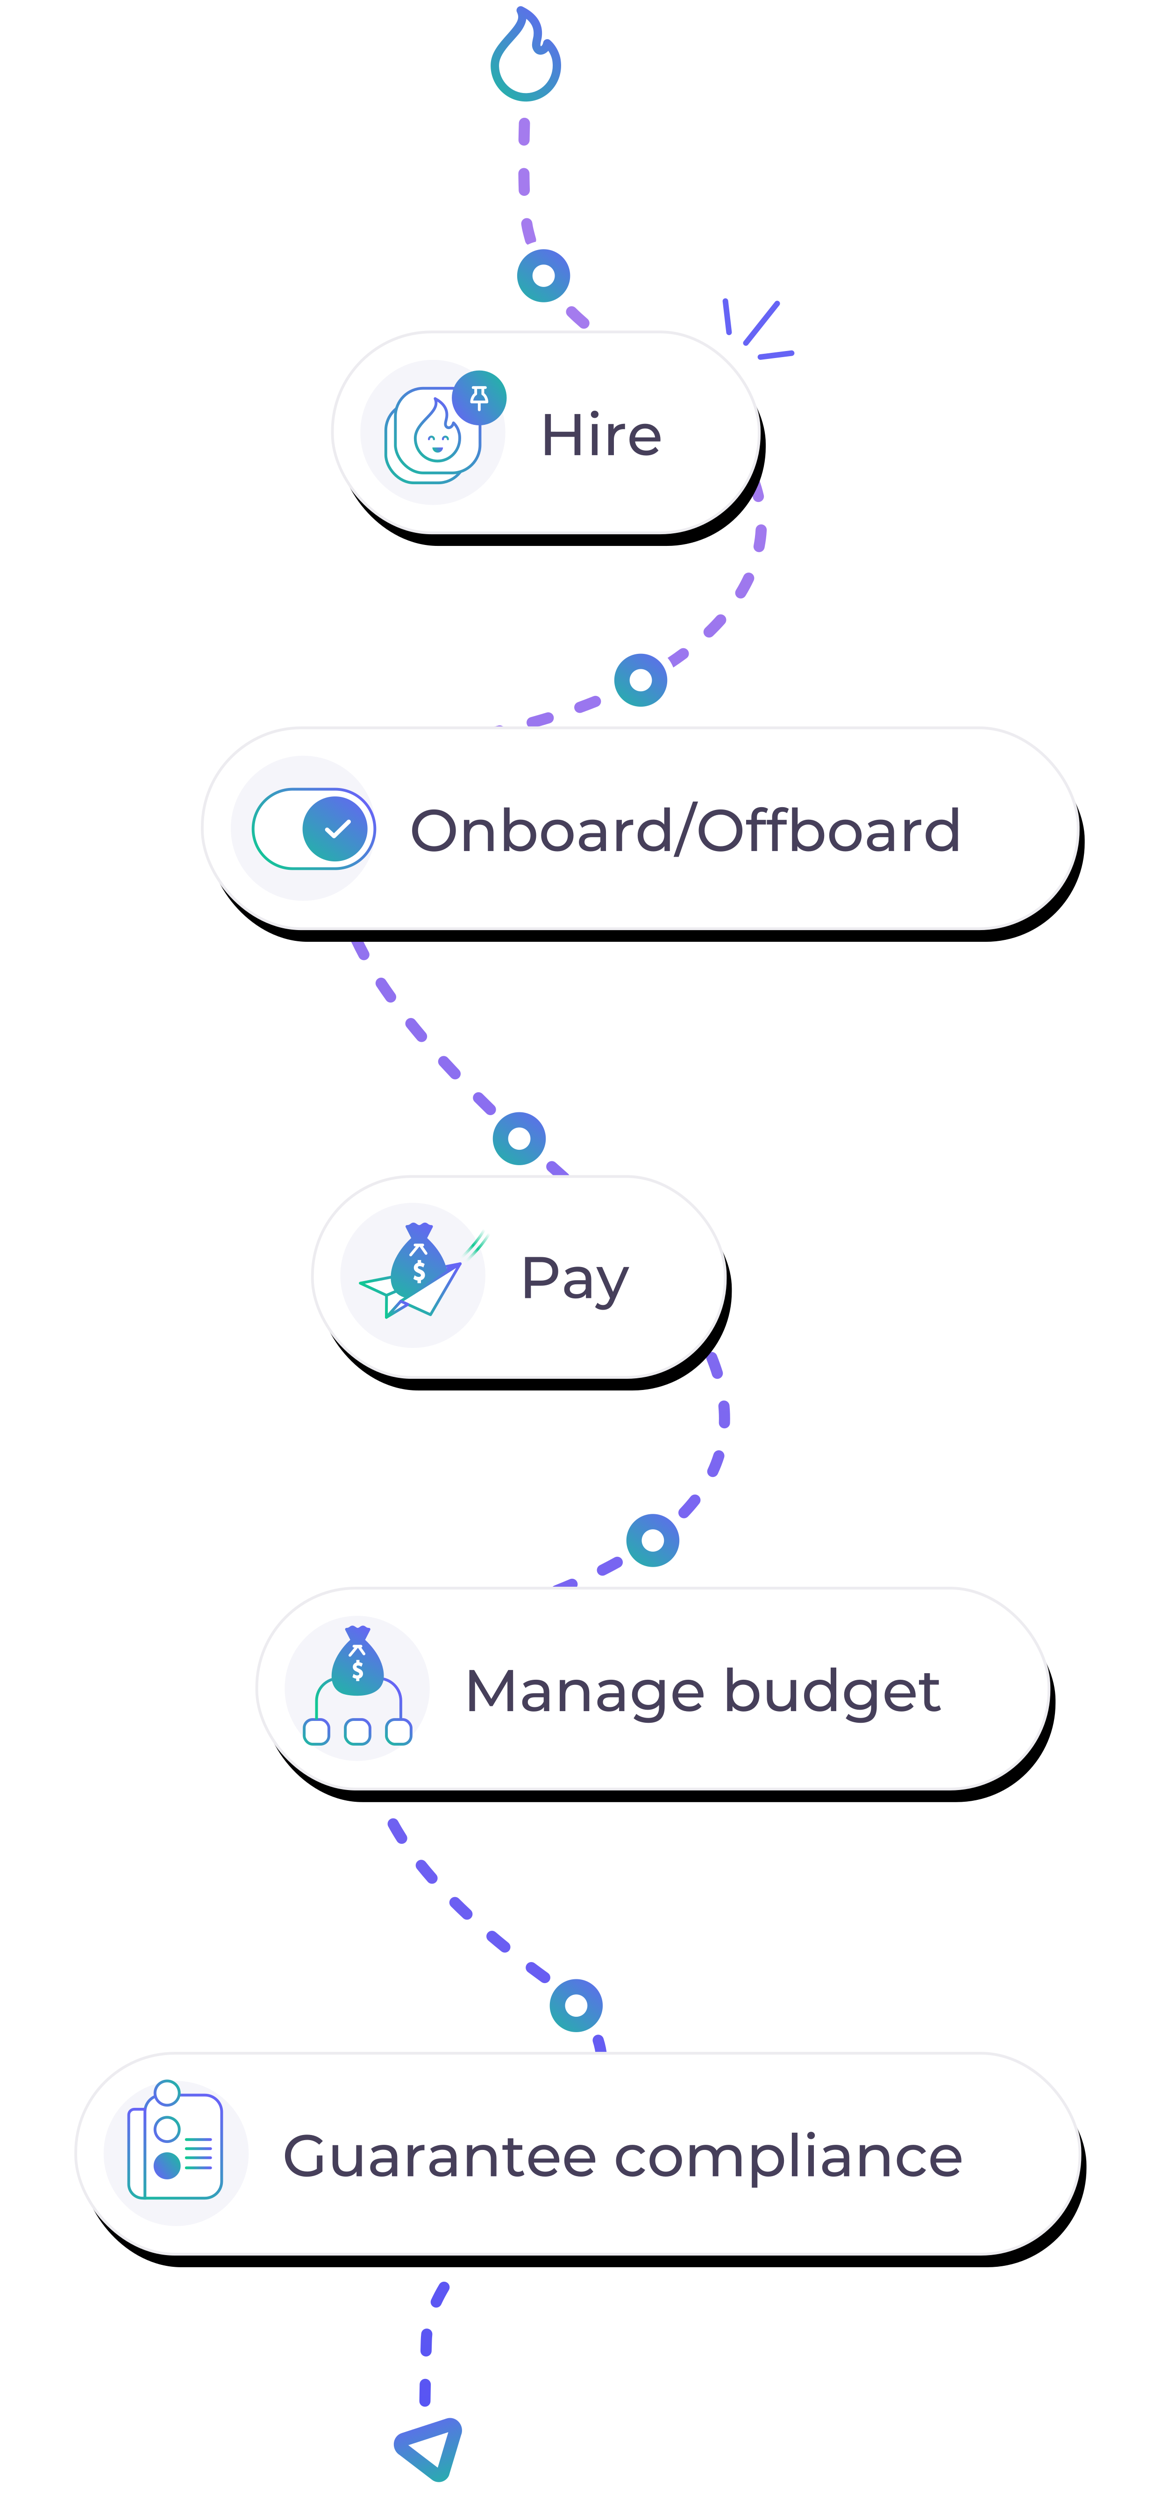 <?xml version="1.0" encoding="UTF-8"?> <svg xmlns="http://www.w3.org/2000/svg" xmlns:xlink="http://www.w3.org/1999/xlink" width="358" height="766" viewBox="0 0 358 766"><defs><linearGradient id="gxl3mo47ya" x1="100%" x2="15.848%" y1="48.586%" y2="50.826%"><stop offset="0%" stop-color="#5654F3"></stop><stop offset="100%" stop-color="#A47BEE"></stop></linearGradient><linearGradient id="3mjga6lj4b" x1="-27.966%" x2="153.384%" y1="50%" y2="50%"><stop offset="0%" stop-color="#6664F5"></stop><stop offset="100%" stop-color="#11C893"></stop></linearGradient><linearGradient id="eevwi4lnke" x1="20.856%" x2="79.144%" y1="133.206%" y2="0%"><stop offset="0%" stop-color="#11C893"></stop><stop offset="100%" stop-color="#6664F5"></stop></linearGradient><linearGradient id="nwnpu0dbpf" x1="0%" x2="100%" y1="133.206%" y2="0%"><stop offset="0%" stop-color="#11C893"></stop><stop offset="100%" stop-color="#6664F5"></stop></linearGradient><linearGradient id="5cj74rnxzi" x1="24.67%" x2="75.33%" y1="133.206%" y2="0%"><stop offset="0%" stop-color="#11C893"></stop><stop offset="100%" stop-color="#6664F5"></stop></linearGradient><linearGradient id="13d01i6hoj" x1="0%" x2="100%" y1="69.392%" y2="38.347%"><stop offset="0%" stop-color="#11C893"></stop><stop offset="100%" stop-color="#6664F5"></stop></linearGradient><linearGradient id="8ds8jpda5k" x1="0%" x2="100%" y1="86.014%" y2="28.359%"><stop offset="0%" stop-color="#11C893"></stop><stop offset="100%" stop-color="#6664F5"></stop></linearGradient><linearGradient id="kbq0l8dopn" x1="0%" x2="100%" y1="85.39%" y2="28.733%"><stop offset="0%" stop-color="#11C893"></stop><stop offset="100%" stop-color="#6664F5"></stop></linearGradient><linearGradient id="f9qjlwlydq" x1="0%" x2="100%" y1="58.316%" y2="45.003%"><stop offset="0%" stop-color="#11C893"></stop><stop offset="100%" stop-color="#6664F5"></stop></linearGradient><linearGradient id="pcvgdkhmxr" x1="0%" x2="100%" y1="93.832%" y2="23.66%"><stop offset="0%" stop-color="#11C893"></stop><stop offset="100%" stop-color="#6664F5"></stop></linearGradient><linearGradient id="mxj5stodys" x1="23.047%" x2="76.953%" y1="133.206%" y2="0%"><stop offset="0%" stop-color="#11C893"></stop><stop offset="100%" stop-color="#6664F5"></stop></linearGradient><linearGradient id="31ozqu4lvt" x1="0%" x2="100%" y1="111.296%" y2="13.166%"><stop offset="0%" stop-color="#11C893"></stop><stop offset="100%" stop-color="#6664F5"></stop></linearGradient><linearGradient id="u7opz7abdu" x1="0%" x2="100%" y1="96.558%" y2="22.022%"><stop offset="0%" stop-color="#11C893"></stop><stop offset="100%" stop-color="#6664F5"></stop></linearGradient><linearGradient id="wa4bxnep2v" x1="71.106%" x2="13.443%" y1="10.457%" y2="90.073%"><stop offset="0%" stop-color="#FFF"></stop><stop offset="49.989%" stop-color="#11C893"></stop><stop offset="100%" stop-color="#FFF" stop-opacity="0"></stop></linearGradient><linearGradient id="t2qyrbx9oy" x1="0%" x2="100%" y1="69.799%" y2="38.102%"><stop offset="0%" stop-color="#11C893"></stop><stop offset="100%" stop-color="#6664F5"></stop></linearGradient><linearGradient id="aensrexvkz" x1="49.745%" x2="50.255%" y1="133.206%" y2="0%"><stop offset="0%" stop-color="#11C893"></stop><stop offset="100%" stop-color="#6664F5"></stop></linearGradient><linearGradient id="4r3nfku61A" x1="23.047%" x2="76.953%" y1="133.206%" y2="0%"><stop offset="0%" stop-color="#11C893"></stop><stop offset="100%" stop-color="#6664F5"></stop></linearGradient><linearGradient id="8mrjdf4y0D" x1="22.241%" x2="77.759%" y1="133.206%" y2="0%"><stop offset="0%" stop-color="#11C893"></stop><stop offset="100%" stop-color="#6664F5"></stop></linearGradient><linearGradient id="bsrkz3c7eE" x1="0%" x2="100%" y1="55.2%" y2="46.875%"><stop offset="0%" stop-color="#11C893"></stop><stop offset="100%" stop-color="#6664F5"></stop></linearGradient><linearGradient id="fwqnm5y2xF" x1="0%" x2="100%" y1="50.578%" y2="49.653%"><stop offset="0%" stop-color="#11C893"></stop><stop offset="100%" stop-color="#6664F5"></stop></linearGradient><linearGradient id="lqfhuesw0G" x1="48.347%" x2="51.653%" y1="133.206%" y2="0%"><stop offset="0%" stop-color="#11C893"></stop><stop offset="100%" stop-color="#6664F5"></stop></linearGradient><linearGradient id="iwkhoy8e2H" x1="49.951%" x2="50.049%" y1="133.206%" y2="0%"><stop offset="0%" stop-color="#11C893"></stop><stop offset="100%" stop-color="#6664F5"></stop></linearGradient><filter id="23oze994eg" width="158.8%" height="224.8%" x="-27.8%" y="-55.9%"><feMorphology in="SourceAlpha" operator="dilate" radius=".427" result="shadowSpreadOuter1"></feMorphology><feOffset dx="2" dy="4" in="shadowSpreadOuter1" result="shadowOffsetOuter1"></feOffset><feGaussianBlur in="shadowOffsetOuter1" result="shadowBlurOuter1" stdDeviation="12"></feGaussianBlur><feComposite in="shadowBlurOuter1" in2="SourceAlpha" operator="out" result="shadowBlurOuter1"></feComposite><feColorMatrix in="shadowBlurOuter1" values="0 0 0 0 0.122 0 0 0 0 0.004 0 0 0 0 0.278 0 0 0 0.08 0"></feColorMatrix></filter><filter id="f3dpcchcpl" width="128.6%" height="224.8%" x="-13.6%" y="-55.9%"><feMorphology in="SourceAlpha" operator="dilate" radius=".427" result="shadowSpreadOuter1"></feMorphology><feOffset dx="2" dy="4" in="shadowSpreadOuter1" result="shadowOffsetOuter1"></feOffset><feGaussianBlur in="shadowOffsetOuter1" result="shadowBlurOuter1" stdDeviation="12"></feGaussianBlur><feComposite in="shadowBlurOuter1" in2="SourceAlpha" operator="out" result="shadowBlurOuter1"></feComposite><feColorMatrix in="shadowBlurOuter1" values="0 0 0 0 0.122 0 0 0 0 0.004 0 0 0 0 0.278 0 0 0 0.08 0"></feColorMatrix></filter><filter id="iszz329gpo" width="160.7%" height="224.8%" x="-28.8%" y="-55.9%"><feMorphology in="SourceAlpha" operator="dilate" radius=".427" result="shadowSpreadOuter1"></feMorphology><feOffset dx="2" dy="4" in="shadowSpreadOuter1" result="shadowOffsetOuter1"></feOffset><feGaussianBlur in="shadowOffsetOuter1" result="shadowBlurOuter1" stdDeviation="12"></feGaussianBlur><feComposite in="shadowBlurOuter1" in2="SourceAlpha" operator="out" result="shadowBlurOuter1"></feComposite><feColorMatrix in="shadowBlurOuter1" values="0 0 0 0 0.122 0 0 0 0 0.004 0 0 0 0 0.278 0 0 0 0.08 0"></feColorMatrix></filter><filter id="q7ft5px0bw" width="131.7%" height="224.8%" x="-15%" y="-55.9%"><feMorphology in="SourceAlpha" operator="dilate" radius=".427" result="shadowSpreadOuter1"></feMorphology><feOffset dx="2" dy="4" in="shadowSpreadOuter1" result="shadowOffsetOuter1"></feOffset><feGaussianBlur in="shadowOffsetOuter1" result="shadowBlurOuter1" stdDeviation="12"></feGaussianBlur><feComposite in="shadowBlurOuter1" in2="SourceAlpha" operator="out" result="shadowBlurOuter1"></feComposite><feColorMatrix in="shadowBlurOuter1" values="0 0 0 0 0.122 0 0 0 0 0.004 0 0 0 0 0.278 0 0 0 0.08 0"></feColorMatrix></filter><filter id="mxgykkk9mB" width="125%" height="224.8%" x="-11.8%" y="-55.9%"><feMorphology in="SourceAlpha" operator="dilate" radius=".427" result="shadowSpreadOuter1"></feMorphology><feOffset dx="2" dy="4" in="shadowSpreadOuter1" result="shadowOffsetOuter1"></feOffset><feGaussianBlur in="shadowOffsetOuter1" result="shadowBlurOuter1" stdDeviation="12"></feGaussianBlur><feComposite in="shadowBlurOuter1" in2="SourceAlpha" operator="out" result="shadowBlurOuter1"></feComposite><feColorMatrix in="shadowBlurOuter1" values="0 0 0 0 0.122 0 0 0 0 0.004 0 0 0 0 0.278 0 0 0 0.08 0"></feColorMatrix></filter><rect id="nuohyuswph" width="130.815" height="61.56" x="0" y="12.68" rx="30.352"></rect><rect id="w04z94f6dm" width="268.47" height="61.56" x="0" y="24" rx="30.352"></rect><rect id="v167k64i9p" width="126.54" height="61.56" x="0" y="21" rx="30.352"></rect><rect id="28y0s5vc4x" width="242.82" height="61.56" x="0" y="24" rx="30.352"></rect><rect id="0wn0tandiC" width="307.8" height="61.56" x="0" y="24" rx="30.352"></rect><path id="f5uvi4w7hc" d="M18.502 18.477L18.502 0 0 0 0 18.477z"></path><path id="5l81lmtxad" d="M18.502 18.477L18.502 0 0 0 0 18.477z"></path></defs><g fill="none" fill-rule="evenodd"><g><g><g><g><path fill="url(#gxl3mo47ya)" fill-rule="nonzero" d="M-.058 74.903l1.73.05 2.865.063.562.01c.944.016 1.723-.736 1.74-1.68.015-.944-.737-1.723-1.681-1.74l-2.553-.05-2.547-.07c-.944-.033-1.735.706-1.767 1.65-.032.944.707 1.735 1.65 1.767zm15.465.163l1.779-.025 1.723-.037 1.664-.047c.944-.031 1.684-.821 1.653-1.765-.03-.944-.82-1.684-1.765-1.653-.536.017-1.082.033-1.639.046l-1.698.036c-.576.01-1.161.019-1.755.025-.944.011-1.701.785-1.69 1.73.01.944.784 1.7 1.728 1.69zm15.595-.897c.862-.13 1.624-.275 2.284-.438 1.01-.248 1.982-.504 2.92-.768.908-.255 1.438-1.2 1.182-2.109-.255-.909-1.2-1.438-2.109-1.183-.9.253-1.836.5-2.811.74-.549.135-1.21.26-1.976.376-.933.14-1.577 1.012-1.436 1.945.14.934 1.012 1.577 1.946 1.437zm15.102-4.864c1.635-.792 3.177-1.657 4.656-2.61.794-.511 1.023-1.57.512-2.363-.512-.794-1.57-1.023-2.364-.512-1.362.878-2.784 1.675-4.295 2.407-.85.411-1.205 1.434-.794 2.284.412.85 1.435 1.205 2.285.794zm12.86-9.36c1.159-1.17 2.333-2.445 3.555-3.857.618-.714.54-1.794-.175-2.412-.714-.618-1.794-.54-2.412.174-1.173 1.356-2.296 2.576-3.398 3.689-.665.67-.66 1.753.012 2.418.67.665 1.753.66 2.418-.012zm10.053-11.981l.632-.839 1.347-1.8 1.102-1.487c.561-.76.4-1.83-.359-2.392-.76-.561-1.83-.4-2.391.359l-1.778 2.393-1.28 1.701c-.57.753-.422 1.826.331 2.396.753.57 1.825.422 2.396-.331zm9.153-12.402l1.948-2.652 1.088-1.476c.561-.76.4-1.83-.36-2.392-.76-.56-1.83-.4-2.391.36l-1.844 2.504-1.199 1.633c-.558.762-.394 1.832.368 2.39.762.559 1.832.394 2.39-.367zm9.145-12.313l1.822-2.402c.419-.55.842-1.087 1.272-1.614.597-.732.488-1.809-.244-2.406-.732-.597-1.81-.487-2.406.244-.454.557-.9 1.124-1.343 1.704-.611.803-1.22 1.606-1.83 2.412-.569.754-.42 1.826.334 2.395.753.57 1.826.42 2.395-.333zm10.043-11.143c1.282-1.087 2.596-2.088 3.939-3.002.78-.532.983-1.595.451-2.376-.531-.78-1.595-.983-2.375-.451-1.443.982-2.853 2.056-4.227 3.22-.72.612-.809 1.69-.198 2.411.611.72 1.69.81 2.41.198zm12.648-7.541c1.548-.577 3.116-1.045 4.699-1.404.921-.209 1.498-1.125 1.29-2.046-.21-.92-1.125-1.498-2.046-1.29-1.733.393-3.446.906-5.136 1.535-.885.33-1.336 1.314-1.006 2.2.33.884 1.314 1.335 2.2 1.005zm14.488-2.223c1.619.092 3.24.295 4.86.61.926.181 1.824-.424 2.005-1.351.18-.927-.425-1.825-1.352-2.005-1.77-.345-3.546-.568-5.32-.669-.942-.053-1.75.668-1.804 1.61-.053.944.668 1.751 1.61 1.805zm14.142 3.672c1.465.686 2.918 1.466 4.357 2.338.808.49 1.86.233 2.35-.575.489-.807.231-1.86-.576-2.349-1.543-.936-3.105-1.773-4.68-2.511-.856-.4-1.874-.032-2.274.823-.4.856-.032 1.874.823 2.274zm12.378 8.311c1.218 1.085 2.419 2.24 3.601 3.467.655.68 1.738.7 2.418.044.68-.655.7-1.738.044-2.418-1.242-1.288-2.505-2.504-3.788-3.646-.705-.629-1.786-.566-2.414.139-.629.705-.566 1.786.14 2.414zm10.107 11.188c.981 1.322 1.944 2.697 2.889 4.125.52.788 1.581 1.004 2.37.483.787-.52 1.003-1.582.482-2.37-.978-1.479-1.976-2.904-2.994-4.276-.563-.759-1.634-.917-2.392-.355-.759.563-.917 1.634-.355 2.393zm8.072 12.852c.782 1.463 1.547 2.967 2.294 4.512.412.85 1.434 1.206 2.284.794.85-.411 1.206-1.434.795-2.284-.767-1.585-1.553-3.13-2.357-4.634-.445-.833-1.48-1.147-2.314-.702-.833.445-1.147 1.481-.702 2.314zm6.34 13.702c.62 1.548 1.224 3.129 1.812 4.742.324.887 1.306 1.344 2.193 1.02.887-.323 1.344-1.304 1.02-2.192-.6-1.646-1.217-3.26-1.85-4.84-.35-.878-1.346-1.304-2.223-.953-.876.351-1.303 1.347-.952 2.223zm5.005 14.332c.486 1.603.957 3.232 1.414 4.887.252.91 1.194 1.445 2.104 1.193.91-.251 1.444-1.193 1.193-2.103-.465-1.683-.944-3.34-1.438-4.969-.274-.904-1.229-1.414-2.133-1.14-.904.274-1.414 1.229-1.14 2.132zm3.984 14.821c.455 1.705.924 3.365 1.406 4.98.271.906 1.224 1.42 2.129 1.15.904-.271 1.419-1.224 1.148-2.129-.473-1.582-.932-3.21-1.378-4.882-.244-.913-1.18-1.455-2.093-1.212-.913.244-1.455 1.18-1.212 2.093zm4.732 14.83c.637 1.669 1.293 3.278 1.969 4.828.377.865 1.385 1.261 2.25.884.866-.378 1.262-1.385.885-2.251-.654-1.5-1.29-3.06-1.909-4.681-.336-.882-1.324-1.325-2.207-.988-.882.337-1.324 1.325-.988 2.207zm6.685 14.156c.92 1.562 1.868 3.038 2.844 4.427.543.773 1.61.96 2.382.417.773-.543.96-1.61.417-2.382-.923-1.314-1.821-2.713-2.696-4.197-.48-.814-1.527-1.085-2.341-.606-.814.48-1.085 1.528-.606 2.341zm9.821 12.481c1.358 1.245 2.757 2.36 4.198 3.349.779.534 1.843.336 2.377-.443.535-.779.336-1.843-.442-2.377-1.307-.897-2.581-1.913-3.822-3.05-.696-.638-1.778-.591-2.416.105-.638.696-.591 1.778.105 2.416zm13.946 7.935c1.73.482 3.504.819 5.317 1.013.94.1 1.782-.58 1.882-1.52.1-.938-.58-1.78-1.519-1.881-1.627-.174-3.214-.475-4.76-.907-.91-.253-1.854.278-2.107 1.188-.254.91.278 1.853 1.187 2.107zm16.069.584c1.697-.294 3.422-.692 5.174-1.192.909-.259 1.435-1.205 1.176-2.113-.258-.908-1.205-1.435-2.113-1.176-1.639.467-3.246.838-4.822 1.112-.93.161-1.554 1.047-1.392 1.977.161.93 1.046 1.554 1.977 1.392zm15.073-4.94c1.538-.717 3.096-1.501 4.672-2.352.83-.45 1.14-1.487.692-2.318-.449-.83-1.486-1.14-2.317-.692-1.518.82-3.016 1.574-4.492 2.262-.856.4-1.226 1.417-.827 2.273.399.856 1.416 1.226 2.272.827zm13.564-7.719c1.41-.936 2.835-1.92 4.273-2.95.768-.55.944-1.617.394-2.385-.55-.768-1.618-.945-2.386-.395-1.405 1.007-2.796 1.967-4.172 2.88-.786.523-1.001 1.584-.479 2.37.522.788 1.584 1.002 2.37.48zm12.49-9.217c1.317-1.064 2.645-2.162 3.984-3.296.72-.61.81-1.69.2-2.41-.611-.721-1.69-.81-2.41-.2-1.32 1.117-2.627 2.198-3.923 3.244-.734.594-.85 1.67-.256 2.405.593.735 1.67.85 2.405.257zm11.72-10.124c1.248-1.144 2.506-2.317 3.774-3.518.685-.65.714-1.732.065-2.417-.65-.686-1.732-.715-2.418-.065-1.254 1.188-2.498 2.348-3.732 3.48-.697.638-.744 1.72-.106 2.415.639.697 1.72.744 2.416.105zm11.16-10.722c1.197-1.199 2.402-2.421 3.617-3.668.66-.676.646-1.759-.03-2.418-.677-.66-1.76-.645-2.419.031-1.206 1.237-2.401 2.45-3.588 3.639-.667.668-.666 1.751.002 2.418.669.667 1.751.666 2.419-.002zm10.739-11.13c1.155-1.234 2.321-2.49 3.499-3.77.64-.695.594-1.777-.1-2.416-.696-.64-1.777-.595-2.417.1-1.171 1.273-2.33 2.522-3.48 3.75-.645.69-.609 1.771.08 2.417.69.645 1.772.61 2.418-.08zm10.422-11.406l.844-.946 1.707-1.92.864-.975c.625-.708.559-1.788-.149-2.414-.707-.625-1.788-.559-2.413.149l-1.714 1.933-1.688 1.893c-.63.704-.57 1.785.134 2.415.704.63 1.785.569 2.415-.135zm10.225-11.498c1.163-1.272 2.321-2.517 3.476-3.734.65-.685.62-1.768-.064-2.418-.686-.65-1.768-.62-2.418.064-1.169 1.233-2.342 2.493-3.519 3.781-.637.697-.588 1.779.109 2.416s1.778.589 2.416-.109zm10.636-10.98c1.24-1.2 2.474-2.367 3.701-3.498.695-.64.739-1.722.099-2.417-.64-.694-1.722-.738-2.417-.098-1.248 1.15-2.502 2.336-3.762 3.556-.678.657-.696 1.74-.039 2.418.657.679 1.74.696 2.418.039zm11.357-10.167c1.332-1.092 2.657-2.14 3.974-3.144.75-.573.895-1.646.322-2.397-.572-.751-1.645-.896-2.396-.323-1.349 1.029-2.705 2.102-4.068 3.218-.73.599-.837 1.676-.239 2.407.599.73 1.676.837 2.407.239zm12.263-8.95c1.452-.924 2.893-1.79 4.323-2.597.822-.464 1.112-1.507.648-2.33-.465-.822-1.508-1.112-2.33-.648-1.482.837-2.974 1.734-4.476 2.69-.797.506-1.032 1.563-.526 2.36.507.797 1.564 1.032 2.36.525zm13.363-6.979c1.583-.635 3.15-1.192 4.7-1.669.902-.278 1.409-1.234 1.13-2.137-.277-.903-1.234-1.41-2.137-1.131-1.641.505-3.297 1.093-4.968 1.764-.876.351-1.301 1.347-.95 2.223.352.877 1.348 1.302 2.225.95zm14.396-3.63c1.66-.15 3.298-.2 4.915-.145.944.032 1.735-.708 1.766-1.652.032-.944-.708-1.735-1.651-1.766-1.76-.06-3.54-.006-5.34.157-.94.086-1.634.918-1.548 1.858.085.94.917 1.634 1.858 1.548zm14.587 1.496c1.544.485 3.068 1.078 4.571 1.78.856.4 1.873.03 2.273-.826.4-.856.03-1.873-.826-2.273-1.64-.765-3.304-1.413-4.993-1.944-.9-.283-1.86.218-2.144 1.119-.283.9.218 1.86 1.119 2.144zm13.002 7.035c1.265 1 2.514 2.087 3.747 3.263.683.652 1.765.627 2.417-.056.652-.683.627-1.766-.056-2.418-1.309-1.249-2.638-2.406-3.989-3.473-.741-.585-1.816-.459-2.402.282-.585.741-.459 1.817.283 2.402zm10.367 10.648c1 1.288 1.99 2.642 2.964 4.062.535.778 1.6.976 2.378.441.778-.534.976-1.599.441-2.377-1.012-1.475-2.04-2.883-3.083-4.225-.58-.745-1.654-.88-2.4-.3-.745.58-.88 1.654-.3 2.4zm8.259 12.656c.8 1.442 1.59 2.934 2.371 4.475.427.843 1.456 1.18 2.298.753.843-.426 1.18-1.455.754-2.298-.8-1.58-1.611-3.11-2.434-4.59-.458-.826-1.5-1.123-2.325-.665-.825.459-1.123 1.5-.664 2.325zm6.656 13.687c.654 1.527 1.3 3.094 1.939 4.7.348.878 1.342 1.307 2.22.958.878-.349 1.307-1.343.958-2.22-.649-1.635-1.307-3.23-1.973-4.785-.372-.868-1.378-1.27-2.246-.898-.868.371-1.27 1.377-.898 2.245zm5.568 14.29c.637 1.645 1.284 3.246 1.94 4.804.366.87 1.369 1.279 2.24.912.87-.366 1.278-1.37.912-2.24-.644-1.526-1.278-3.097-1.903-4.712-.342-.88-1.332-1.318-2.213-.976-.88.34-1.318 1.331-.976 2.212zm6.29 14.23c.804 1.586 1.621 3.115 2.45 4.586.464.823 1.507 1.114 2.33.65.822-.463 1.113-1.506.65-2.328-.804-1.428-1.598-2.913-2.38-4.455-.427-.842-1.456-1.179-2.299-.751-.842.427-1.178 1.456-.751 2.298zm8.059 13.414c1.057 1.465 2.132 2.849 3.224 4.152.607.724 1.685.819 2.409.212.724-.606.819-1.685.212-2.409-1.038-1.239-2.062-2.557-3.072-3.957-.552-.765-1.621-.938-2.387-.386-.766.553-.939 1.622-.386 2.388zm10.735 11.63c1.424 1.154 2.873 2.19 4.346 3.11.801.5 1.856.255 2.356-.547.5-.801.255-1.856-.547-2.356-1.351-.842-2.685-1.797-4-2.864-.733-.595-1.81-.482-2.405.25-.595.734-.483 1.811.25 2.406zm14.177 7.403c1.75.46 3.524.775 5.322.946.94.09 1.775-.6 1.865-1.54.09-.94-.6-1.774-1.54-1.864-1.615-.154-3.207-.437-4.777-.85-.914-.24-1.849.306-2.089 1.22-.24.913.306 1.848 1.22 2.088zm16.087.335c1.703-.343 3.421-.799 5.154-1.367.897-.294 1.387-1.26 1.092-2.157-.294-.898-1.26-1.387-2.157-1.093-1.606.527-3.194.948-4.764 1.264-.925.186-1.525 1.087-1.339 2.013.186.926 1.088 1.526 2.014 1.34zm14.881-5.634c1.497-.817 3.003-1.71 4.516-2.677.796-.508 1.029-1.566.52-2.362-.508-.795-1.565-1.028-2.361-.52-1.448.926-2.886 1.778-4.313 2.556-.829.453-1.134 1.492-.682 2.32.453.83 1.491 1.135 2.32.683zm12.97-8.78c1.324-1.063 2.652-2.179 3.985-3.346.71-.622.782-1.702.16-2.413-.622-.71-1.703-.782-2.413-.16-1.296 1.136-2.588 2.22-3.873 3.251-.736.592-.854 1.668-.263 2.404.592.737 1.668.855 2.404.263zm11.521-10.447c1.196-1.205 2.394-2.449 3.594-3.73.645-.69.61-1.772-.08-2.417-.69-.646-1.771-.61-2.417.08-1.177 1.257-2.352 2.477-3.524 3.658-.665.67-.661 1.753.01 2.418.67.665 1.752.661 2.417-.01zm10.46-11.454c1.1-1.297 2.199-2.623 3.297-3.979.595-.733.483-1.81-.25-2.405-.734-.595-1.811-.482-2.406.251-1.084 1.337-2.167 2.645-3.25 3.923-.61.72-.52 1.8.2 2.41.72.61 1.8.521 2.41-.2zm9.649-12.13c1.021-1.363 2.041-2.748 3.06-4.154.553-.765.382-1.834-.383-2.388-.765-.554-1.834-.383-2.388.382-1.007 1.391-2.015 2.76-3.025 4.107-.567.756-.414 1.828.342 2.394.755.567 1.827.414 2.394-.342zm9.39-11.924c1.208-1.239 2.419-2.343 3.634-3.317.737-.591.855-1.667.264-2.404-.59-.737-1.667-.856-2.403-.265-1.327 1.064-2.64 2.262-3.943 3.599-.66.676-.646 1.759.03 2.418.677.659 1.76.645 2.419-.031zm12.02-7.988c1.533-.492 3.08-.8 4.647-.93.941-.078 1.64-.904 1.563-1.845-.078-.941-.904-1.641-1.845-1.563-1.827.15-3.63.51-5.412 1.083-.9.289-1.394 1.252-1.105 2.15.29.9 1.252 1.394 2.152 1.105zm14.146.321c1.482.486 2.992 1.104 4.538 1.853.85.412 1.873.057 2.285-.793.412-.85.057-1.873-.793-2.285-1.68-.814-3.333-1.49-4.965-2.025-.897-.294-1.863.195-2.157 1.093-.294.897.195 1.863 1.092 2.157zm13.036 7.007c1.304.932 2.64 1.944 4.02 3.041.74.588 1.816.466 2.404-.273.587-.74.465-1.815-.274-2.403-1.425-1.133-2.808-2.18-4.162-3.148-.768-.549-1.836-.371-2.385.397-.55.769-.371 1.837.397 2.386zm11.788 9.674l1.55 1.409 1.082.993 1.13 1.047c.692.644 1.774.604 2.417-.087.643-.692.604-1.774-.088-2.417l-1.14-1.057-1.093-1.004-1.053-.959-.515-.465c-.701-.633-1.782-.577-2.415.125-.632.701-.576 1.783.125 2.415zm11.222 10.465l2.716 2.546 1.043.968c.693.641 1.775.6 2.416-.094.642-.693.6-1.775-.094-2.416l-1.755-1.634-1.982-1.86c-.687-.647-1.77-.614-2.417.073-.647.688-.615 1.77.073 2.417zm11.449 10.369c1.385 1.173 2.72 2.265 4.024 3.286.744.582 1.818.451 2.4-.292.583-.744.452-1.819-.291-2.4-1.268-.993-2.57-2.057-3.922-3.203-.72-.61-1.8-.522-2.41.199-.61.72-.522 1.8.199 2.41zm12.632 9.26c1.59.944 3.15 1.772 4.689 2.483.857.397 1.873.023 2.27-.834.396-.857.022-1.873-.835-2.27-1.429-.66-2.886-1.434-4.378-2.32-.812-.482-1.861-.214-2.343.598-.482.812-.215 1.861.597 2.343zm15.058 5.521c.702.077 1.4.126 2.096.146l3.183.088c.944.025 1.73-.72 1.756-1.663.025-.945-.72-1.73-1.664-1.756l-3.177-.088c-.603-.017-1.21-.06-1.821-.126-.939-.104-1.784.574-1.887 1.513-.103.938.575 1.783 1.514 1.886zm15.546.484l3.027.059 2.114.034c.945.013 1.72-.742 1.734-1.686.014-.944-.741-1.72-1.685-1.734l-3.258-.055-1.86-.037c-.944-.02-1.726.73-1.746 1.674-.02.944.73 1.726 1.674 1.745z" transform="translate(-1494 -1049) translate(1517 1050) rotate(90 105.14 105.798) translate(36.126)"></path><g fill="url(#3mjga6lj4b)" transform="translate(-1494 -1049) translate(1517 1050) rotate(90 105.14 105.798) translate(36.126) translate(701.599 87.8)"><path d="M16.908 13.362L7.567 6.918v12.89l9.341-6.446zM7.156 2.565c.905 0 1.794.315 2.492.914L20.29 10.85c.705.67 1.094 1.563 1.094 2.512 0 .95-.39 1.843-1.094 2.513l-.25.202-10.392 7.17c-1.068.915-2.585 1.169-3.925.641-1.398-.552-2.303-1.84-2.303-3.282V6.119c0-1.441.905-2.73 2.303-3.282.465-.183.95-.272 1.433-.272z" transform="rotate(-18 12.402 13.363)"></path></g><g transform="translate(-1494 -1049) translate(1517 1050) rotate(90 105.14 105.798) translate(36.126) translate(351.274 100.212)"></g><g transform="translate(-1494 -1049) translate(1517 1050) rotate(90 105.14 105.798) translate(36.126) translate(624.177 147.202)"></g></g><path fill="url(#eevwi4lnke)" fill-rule="nonzero" d="M8.534 59.928c.91 1.043 1.093 2.016.46 3.855l-.142.394-.08.206-.178.434-.202.464-.226.494-.25.528-.273.562-.457.913-.301.6c-2.048 4.107-2.722 6.773-1.809 9.78 1.732 5.697 7.593 9.02 13.23 7.485l.283-.081c5.62-1.708 8.8-7.645 7.231-13.378l-.082-.287c-.31-1.015-.649-1.808-1.106-2.542l-.202-.309c-.89-1.352-2.22-2.593-3.593-3.316l-.286-.142c-.895-.445-1.932.26-1.848 1.256.054.646-.132 1.082-.366 1.234-.044.028-.053.04-.08.009l-.058-.08-.053-.077c-.03-.046-.059-.12-.084-.227l-.037-.185-.032-.236-.028-.29-.036-.627-.024-.448-.024-.328-.02-.2-.036-.258c-.627-4.034-3.45-6.306-7.8-7.247l-.263-.055c-1.204-.25-2.037 1.172-1.228 2.099zm3.302 1.209l.183.085c1.857.89 2.955 2.268 3.268 4.281l.036.272.012.144.046.86c.064 1.201.194 1.903.636 2.582l.098.141.109.14c1.465 1.804 3.596 1.148 4.554-.609l.091-.18.114.098c.494.445.95.966 1.304 1.504l.184.282c.31.499.564 1.093.808 1.89l.072.251c1.2 4.39-1.23 8.93-5.49 10.225l-.248.07c-4.267 1.163-8.751-1.38-10.083-5.76-.597-1.966-.224-3.888 1.138-6.827l.331-.697c.058-.12.118-.24.18-.363l1-1.991.334-.684.278-.59.158-.353.202-.48.115-.297.102-.285.09-.279.083-.278.076-.285.072-.296c.21-.905.266-1.76.147-2.571z" transform="translate(-1494 -1049) translate(1517 1050) rotate(90 105.14 105.798) rotate(-75 15.448 71.909)"></path></g><g transform="translate(-1494 -1049) translate(1517 1050) translate(134.226 74.081)"><circle cx="9.405" cy="9.405" r="9.405" fill="url(#nwnpu0dbpf)" stroke="#FFF" stroke-width="2.565"></circle><circle cx="9.405" cy="9.405" r="3.42" fill="#FFF"></circle></g><g><g transform="translate(-1494 -1049) translate(1517 1050) translate(78.891 88.026)"><use fill="#000" filter="url(#23oze994eg)" xlink:href="#nuohyuswph"></use><use fill="#FFF" stroke="#EDECF0" stroke-width=".855" xlink:href="#nuohyuswph"></use></g><g transform="translate(-1494 -1049) translate(1517 1050) translate(78.891 88.026) translate(8.55 21.23)"><circle cx="22.23" cy="22.23" r="22.23" fill="#F5F5FA"></circle><g><g><g transform="translate(7.695 2.565) translate(0 5.985) translate(.089 .16)"><rect width="24.603" height="24.603" x=".032" y="4.372" fill="#FFF" stroke="url(#nwnpu0dbpf)" stroke-width=".855" rx="8.55"></rect><rect width="25.935" height="25.935" x="2.966" fill="#FFF" stroke="url(#nwnpu0dbpf)" stroke-width=".855" rx="8.55"></rect><g><path stroke="url(#5cj74rnxzi)" stroke-linejoin="round" stroke-width=".855" d="M12.21 7.428c-.393 1.688-2.025 1.969-2.42.731-.168-.675.226-1.632.338-2.42.394-2.813-1.35-4.557-3.545-5.739C8.498 4.276.506 6.865.506 12.154c0 3.883 3.039 6.978 6.809 6.978s6.809-3.095 6.809-6.978c0-.731-.057-1.35-.282-1.97-.225-.956-.844-2.025-1.632-2.756z" transform="translate(8.556 3.164)"></path><path fill="url(#13d01i6hoj)" d="M5.74 14.968c0 .844.731 1.575 1.631 1.575s1.632-.731 1.632-1.575H5.74z" transform="translate(8.556 3.164)"></path><g fill="url(#8ds8jpda5k)" transform="translate(8.556 3.164) translate(4.016 10.597)"><path d="M2.23.75c-.17 0-.338.113-.338.338 0 .225-.225.45-.45.45s-.45-.225-.45-.45S.822.75.654.75c-.169 0-.281.113-.281.338 0 .619.506 1.069 1.069 1.069.619 0 1.069-.506 1.069-1.07C2.51.864 2.398.75 2.23.75" transform="rotate(-180 1.442 1.454)"></path><path d="M6.45.75c-.169 0-.282.113-.282.338 0 .281-.225.45-.45.45s-.45-.225-.45-.45S5.1.75 4.931.75c-.17 0-.282.113-.282.338 0 .619.507 1.069 1.07 1.069.618 0 1.068-.506 1.068-1.07 0-.224-.112-.337-.337-.337" transform="rotate(-180 5.718 1.454)"></path></g></g></g></g><g stroke-width=".855"><g fill="url(#nwnpu0dbpf)" stroke="url(#nwnpu0dbpf)" transform="translate(7.695 2.565) translate(19.47 .5) rotate(90 8.938 8.938)"><circle cx="8.587" cy="8.587" r="7.98" transform="matrix(1 0 0 -1 0 17.175)"></circle></g><g stroke="#FFF" stroke-linecap="round" stroke-linejoin="round"><path d="M3.43 2.172V.204h.772H.469h.77v1.968C.503 2.565 0 3.723 0 4.617h4.671c0-.894-.503-2.052-1.24-2.445zM2.335 4.617L2.335 7.024" transform="translate(7.695 2.565) translate(19.47 .5) translate(6.956 5.218)"></path></g></g></g></g><path fill="#463F5A" fill-rule="nonzero" d="M66.96 50.43v-5.616h7.236v5.616h1.8v-12.6h-1.8v5.418H66.96V37.83h-1.8v12.6h1.8zm13.428-11.376c.336 0 .615-.111.837-.333.222-.222.333-.495.333-.82 0-.311-.111-.572-.333-.782-.222-.21-.501-.315-.837-.315-.336 0-.615.11-.837.333-.222.222-.333.489-.333.8 0 .313.111.577.333.793.222.216.501.324.837.324zm.864 11.376v-9.54h-1.728v9.54h1.728zm5.022 0v-4.752c0-1.032.267-1.827.801-2.385.534-.558 1.269-.837 2.205-.837.168 0 .3.006.396.018V40.8c-.84 0-1.554.144-2.142.432-.588.288-1.032.708-1.332 1.26V40.89h-1.656v9.54h1.728zm9.9.108c.792 0 1.509-.132 2.151-.396.642-.264 1.179-.648 1.611-1.152l-.954-1.116c-.696.768-1.614 1.152-2.754 1.152-.936 0-1.719-.255-2.349-.765-.63-.51-.999-1.185-1.107-2.025h7.74c.024-.216.036-.39.036-.522 0-.96-.201-1.812-.603-2.556-.402-.744-.96-1.323-1.674-1.737-.714-.414-1.527-.621-2.439-.621-.912 0-1.731.207-2.457.62-.726.415-1.296.994-1.71 1.738-.414.744-.621 1.578-.621 2.502 0 .936.213 1.776.639 2.52.426.744 1.029 1.323 1.809 1.737.78.414 1.674.62 2.682.62zm2.718-5.544h-6.12c.096-.816.423-1.476.981-1.98s1.251-.756 2.079-.756c.828 0 1.521.255 2.079.765.558.51.885 1.167.981 1.97z" transform="translate(-1494 -1049) translate(1517 1050) translate(78.891 88.026)"></path><g fill="#6664F5" fill-rule="nonzero"><path d="M22.708 13.267c.45-.146.932.099 1.079.547.135.415-.063.858-.448 1.04l-.1.039-9.17 2.997c-.448.146-.93-.099-1.077-.547-.136-.415.062-.858.447-1.04l.1-.039 9.17-2.997zM-.26 1.481c.416-.132.858.07 1.036.455l.039.1 2.924 9.19c.143.45-.106.931-.556 1.074-.415.132-.857-.07-1.035-.455l-.039-.1-2.924-9.19c-.143-.45.106-.93.556-1.074zM14.97-.394c.219-.42.735-.582 1.154-.365.387.201.555.656.408 1.055l-.044.098L9.368 14.1c-.217.42-.733.583-1.152.365-.387-.2-.556-.656-.408-1.055l.043-.098 7.12-13.705z" transform="translate(-1494 -1049) translate(1517 1050) translate(78.891 88.026) rotate(11 55.401 628.216)"></path></g></g><g><g transform="translate(-1494 -1049) translate(1517 1050) translate(39 198) translate(125)"><circle cx="9.405" cy="9.405" r="9.405" fill="url(#nwnpu0dbpf)" stroke="#FFF" stroke-width="2.565"></circle><circle cx="9.405" cy="9.405" r="3.42" fill="#FFF"></circle></g><g transform="translate(-1494 -1049) translate(1517 1050) translate(39 198)"><use fill="#000" filter="url(#f3dpcchcpl)" xlink:href="#w04z94f6dm"></use><use fill="#FFF" stroke="#EDECF0" stroke-width=".855" xlink:href="#w04z94f6dm"></use></g><g transform="translate(-1494 -1049) translate(1517 1050) translate(39 198) translate(8.736 32.546)"><circle cx="22.23" cy="22.23" r="22.23" fill="#F5F5FA"></circle><g transform="translate(6.84 10.26)"><path fill="#FFF" stroke="url(#kbq0l8dopn)" stroke-width=".855" d="M12.17 0C5.449 0 0 5.448 0 12.171h0c0 6.722 5.447 12.171 12.17 12.171h12.985c6.721 0 12.17-5.447 12.17-12.17h0C37.325 5.448 31.878 0 25.155 0H12.17z"></path><circle cx="25.117" cy="12.171" r="9.958" fill="url(#nwnpu0dbpf)"></circle><path stroke="#FFF" stroke-linecap="round" stroke-linejoin="round" stroke-width="1.282" d="M22.683 12.396L24.793 14.384 29.321 9.958"></path></g></g><path fill="#463F5A" fill-rule="nonzero" d="M71.034 61.89c1.26 0 2.4-.279 3.42-.837 1.02-.558 1.818-1.326 2.394-2.304.576-.978.864-2.079.864-3.303 0-1.224-.288-2.325-.864-3.303-.576-.978-1.374-1.746-2.394-2.304-1.02-.558-2.16-.837-3.42-.837-1.272 0-2.418.28-3.438.837-1.02.558-1.82 1.33-2.403 2.313-.582.984-.873 2.082-.873 3.294 0 1.212.291 2.31.873 3.294.582.984 1.383 1.755 2.403 2.313 1.02.558 2.166.837 3.438.837zm0-1.602c-.924 0-1.76-.21-2.51-.63-.75-.42-1.339-.999-1.765-1.737-.426-.738-.639-1.563-.639-2.475 0-.912.213-1.737.64-2.475.425-.738 1.013-1.317 1.763-1.737.75-.42 1.587-.63 2.511-.63.924 0 1.755.21 2.493.63.738.42 1.32 1 1.746 1.737.426.738.64 1.563.64 2.475 0 .912-.214 1.737-.64 2.475-.426.738-1.008 1.317-1.746 1.737-.738.42-1.569.63-2.493.63zm10.908 1.458v-4.914c0-1.02.27-1.803.81-2.349.54-.546 1.278-.819 2.214-.819.828 0 1.464.234 1.908.702.444.468.666 1.164.666 2.088v5.292h1.728v-5.49c0-1.356-.357-2.385-1.07-3.087-.715-.702-1.678-1.053-2.89-1.053-.756 0-1.43.132-2.025.396-.594.264-1.065.642-1.413 1.134v-1.44h-1.656v9.54h1.728zm15.588.108c.924 0 1.752-.204 2.484-.612.732-.408 1.305-.98 1.72-1.719.413-.738.62-1.587.62-2.547 0-.96-.207-1.806-.62-2.538-.415-.732-.988-1.302-1.72-1.71-.732-.408-1.56-.612-2.484-.612-.684 0-1.314.13-1.89.387-.576.258-1.056.64-1.44 1.143V48.39h-1.728v13.356h1.656v-1.512c.384.528.87.93 1.458 1.206.588.276 1.236.414 1.944.414zm-.144-1.512c-.6 0-1.146-.14-1.638-.423-.492-.282-.876-.678-1.152-1.188-.276-.51-.414-1.095-.414-1.755 0-.66.138-1.245.414-1.755.276-.51.66-.903 1.152-1.179.492-.276 1.038-.414 1.638-.414.612 0 1.161.138 1.647.414.486.276.87.67 1.152 1.18.282.51.423 1.094.423 1.754 0 .66-.14 1.245-.423 1.755-.282.51-.666.906-1.152 1.188-.486.282-1.035.423-1.647.423zm11.448 1.512c.948 0 1.797-.21 2.547-.63.75-.42 1.338-.999 1.764-1.737.426-.738.64-1.575.64-2.51 0-.937-.214-1.774-.64-2.512-.426-.738-1.014-1.314-1.764-1.728-.75-.414-1.599-.62-2.547-.62-.948 0-1.8.206-2.556.62-.756.414-1.347.99-1.773 1.728-.426.738-.639 1.575-.639 2.511 0 .936.213 1.773.64 2.511.425.738 1.016 1.317 1.772 1.737.756.42 1.608.63 2.556.63zm0-1.512c-.612 0-1.16-.14-1.647-.423-.486-.282-.87-.678-1.152-1.188-.282-.51-.423-1.095-.423-1.755 0-.66.141-1.245.423-1.755.282-.51.666-.903 1.152-1.179.486-.276 1.035-.414 1.647-.414.612 0 1.161.138 1.647.414.486.276.867.67 1.143 1.18.276.51.414 1.094.414 1.754 0 .66-.138 1.245-.414 1.755-.276.51-.657.906-1.143 1.188-.486.282-1.035.423-1.647.423zm10.134 1.512c.732 0 1.365-.117 1.9-.35.533-.235.944-.574 1.232-1.018v1.26h1.638v-5.76c0-1.284-.35-2.25-1.053-2.898-.702-.648-1.713-.972-3.033-.972-.768 0-1.494.105-2.178.315-.684.21-1.272.513-1.764.91l.72 1.295c.372-.312.828-.56 1.368-.747.54-.186 1.092-.279 1.656-.279.84 0 1.476.198 1.908.594.432.396.648.966.648 1.71v.342h-2.736c-1.332 0-2.304.255-2.916.765-.612.51-.918 1.185-.918 2.025 0 .84.321 1.518.963 2.034.642.516 1.497.774 2.565.774zm.288-1.332c-.66 0-1.176-.138-1.548-.414-.372-.276-.558-.654-.558-1.134 0-.984.732-1.476 2.196-1.476h2.664v1.332c-.216.54-.564.957-1.044 1.251-.48.294-1.05.441-1.71.441zm9.414 1.224v-4.752c0-1.032.267-1.827.801-2.385.534-.558 1.27-.837 2.205-.837.168 0 .3.006.396.018v-1.674c-.84 0-1.554.144-2.142.432-.588.288-1.032.708-1.332 1.26v-1.602h-1.656v9.54h1.728zm9.594.108c.708 0 1.356-.138 1.944-.414.588-.276 1.074-.678 1.458-1.206v1.512h1.656V48.39h-1.728v5.256c-.384-.504-.864-.885-1.44-1.143s-1.206-.387-1.89-.387c-.924 0-1.752.204-2.484.612-.732.408-1.305.978-1.719 1.71-.414.732-.62 1.578-.62 2.538 0 .96.206 1.81.62 2.547.414.738.987 1.311 1.72 1.72.731.407 1.56.611 2.483.611zm.144-1.512c-.612 0-1.16-.14-1.647-.423-.486-.282-.87-.678-1.152-1.188-.282-.51-.423-1.095-.423-1.755 0-.66.141-1.245.423-1.755.282-.51.666-.903 1.152-1.179.486-.276 1.035-.414 1.647-.414.6 0 1.146.138 1.638.414.492.276.876.67 1.152 1.18.276.51.414 1.094.414 1.754 0 .66-.138 1.245-.414 1.755-.276.51-.66.906-1.152 1.188-.492.282-1.038.423-1.638.423zm7.614 3.204l5.94-16.956h-1.566l-5.94 16.956h1.566zm12.852-1.656c1.26 0 2.4-.279 3.42-.837 1.02-.558 1.818-1.326 2.394-2.304.576-.978.864-2.079.864-3.303 0-1.224-.288-2.325-.864-3.303-.576-.978-1.374-1.746-2.394-2.304-1.02-.558-2.16-.837-3.42-.837-1.272 0-2.418.28-3.438.837-1.02.558-1.82 1.33-2.403 2.313-.582.984-.873 2.082-.873 3.294 0 1.212.291 2.31.873 3.294.582.984 1.383 1.755 2.403 2.313 1.02.558 2.166.837 3.438.837zm0-1.602c-.924 0-1.76-.21-2.51-.63-.75-.42-1.339-.999-1.765-1.737-.426-.738-.639-1.563-.639-2.475 0-.912.213-1.737.64-2.475.425-.738 1.013-1.317 1.763-1.737.75-.42 1.587-.63 2.511-.63.924 0 1.755.21 2.493.63.738.42 1.32 1 1.746 1.737.426.738.64 1.563.64 2.475 0 .912-.214 1.737-.64 2.475-.426.738-1.008 1.317-1.746 1.737-.738.42-1.569.63-2.493.63zm11.16 1.458v-8.118h2.736v-1.422h-2.772v-.828c0-1.116.516-1.674 1.548-1.674.492 0 .936.15 1.332.45l.522-1.314c-.24-.18-.528-.318-.864-.414-.336-.096-.696-.144-1.08-.144-.996 0-1.77.276-2.322.828-.552.552-.828 1.302-.828 2.25v.846h-1.62v1.422h1.62v8.118h1.728zm6.354 0v-8.118h2.736v-1.422h-2.772v-.828c0-1.116.516-1.674 1.548-1.674.492 0 .936.15 1.332.45l.522-1.314c-.24-.18-.528-.318-.864-.414-.336-.096-.696-.144-1.08-.144-.996 0-1.77.276-2.322.828-.552.552-.828 1.302-.828 2.25v.846h-1.62v1.422h1.62v8.118h1.728zm9.432.108c.924 0 1.752-.204 2.484-.612.732-.408 1.305-.98 1.72-1.719.413-.738.62-1.587.62-2.547 0-.96-.207-1.806-.62-2.538-.415-.732-.988-1.302-1.72-1.71-.732-.408-1.56-.612-2.484-.612-.684 0-1.314.13-1.89.387-.576.258-1.056.64-1.44 1.143V48.39h-1.728v13.356h1.656v-1.512c.384.528.87.93 1.458 1.206.588.276 1.236.414 1.944.414zm-.144-1.512c-.6 0-1.146-.14-1.638-.423-.492-.282-.876-.678-1.152-1.188-.276-.51-.414-1.095-.414-1.755 0-.66.138-1.245.414-1.755.276-.51.66-.903 1.152-1.179.492-.276 1.038-.414 1.638-.414.612 0 1.161.138 1.647.414.486.276.87.67 1.152 1.18.282.51.423 1.094.423 1.754 0 .66-.14 1.245-.423 1.755-.282.51-.666.906-1.152 1.188-.486.282-1.035.423-1.647.423zm11.448 1.512c.948 0 1.797-.21 2.547-.63.75-.42 1.338-.999 1.764-1.737.426-.738.64-1.575.64-2.51 0-.937-.214-1.774-.64-2.512-.426-.738-1.014-1.314-1.764-1.728-.75-.414-1.599-.62-2.547-.62-.948 0-1.8.206-2.556.62-.756.414-1.347.99-1.773 1.728-.426.738-.639 1.575-.639 2.511 0 .936.213 1.773.64 2.511.425.738 1.016 1.317 1.772 1.737.756.42 1.608.63 2.556.63zm0-1.512c-.612 0-1.16-.14-1.647-.423-.486-.282-.87-.678-1.152-1.188-.282-.51-.423-1.095-.423-1.755 0-.66.141-1.245.423-1.755.282-.51.666-.903 1.152-1.179.486-.276 1.035-.414 1.647-.414.612 0 1.161.138 1.647.414.486.276.867.67 1.143 1.18.276.51.414 1.094.414 1.754 0 .66-.138 1.245-.414 1.755-.276.51-.657.906-1.143 1.188-.486.282-1.035.423-1.647.423zm10.134 1.512c.732 0 1.365-.117 1.9-.35.533-.235.944-.574 1.232-1.018v1.26h1.638v-5.76c0-1.284-.35-2.25-1.053-2.898-.702-.648-1.713-.972-3.033-.972-.768 0-1.494.105-2.178.315-.684.21-1.272.513-1.764.91l.72 1.295c.372-.312.828-.56 1.368-.747.54-.186 1.092-.279 1.656-.279.84 0 1.476.198 1.908.594.432.396.648.966.648 1.71v.342h-2.736c-1.332 0-2.304.255-2.916.765-.612.51-.918 1.185-.918 2.025 0 .84.321 1.518.963 2.034.642.516 1.497.774 2.565.774zm.288-1.332c-.66 0-1.176-.138-1.548-.414-.372-.276-.558-.654-.558-1.134 0-.984.732-1.476 2.196-1.476h2.664v1.332c-.216.54-.564.957-1.044 1.251-.48.294-1.05.441-1.71.441zm9.414 1.224v-4.752c0-1.032.267-1.827.801-2.385.534-.558 1.27-.837 2.205-.837.168 0 .3.006.396.018v-1.674c-.84 0-1.554.144-2.142.432-.588.288-1.032.708-1.332 1.26v-1.602h-1.656v9.54h1.728zm9.594.108c.708 0 1.356-.138 1.944-.414.588-.276 1.074-.678 1.458-1.206v1.512h1.656V48.39h-1.728v5.256c-.384-.504-.864-.885-1.44-1.143s-1.206-.387-1.89-.387c-.924 0-1.752.204-2.484.612-.732.408-1.305.978-1.719 1.71-.414.732-.62 1.578-.62 2.538 0 .96.206 1.81.62 2.547.414.738.987 1.311 1.72 1.72.731.407 1.56.611 2.483.611zm.144-1.512c-.612 0-1.16-.14-1.647-.423-.486-.282-.87-.678-1.152-1.188-.282-.51-.423-1.095-.423-1.755 0-.66.141-1.245.423-1.755.282-.51.666-.903 1.152-1.179.486-.276 1.035-.414 1.647-.414.6 0 1.146.138 1.638.414.492.276.876.67 1.152 1.18.276.51.414 1.094.414 1.754 0 .66-.138 1.245-.414 1.755-.276.51-.66.906-1.152 1.188-.492.282-1.038.423-1.638.423z" transform="translate(-1494 -1049) translate(1517 1050) translate(39 198)"></path></g><g><g transform="translate(-1494 -1049) translate(1517 1050) translate(72.766 338.466)"><use fill="#000" filter="url(#iszz329gpo)" xlink:href="#v167k64i9p"></use><use fill="#FFF" stroke="#EDECF0" stroke-width=".855" xlink:href="#v167k64i9p"></use></g><g transform="translate(-1494 -1049) translate(1517 1050) translate(72.766 338.466) translate(8.55 29.07)"><circle cx="22.23" cy="22.23" r="22.23" fill="#F5F5FA"></circle><g><g><g><path fill="#FFF" stroke="url(#f9qjlwlydq)" stroke-linejoin="round" stroke-width=".855" d="M0.121 18.345L8.165 22.072 30.738 12.393z" transform="translate(5.985 5.985) translate(0 .287) translate(.007)"></path><path fill="#FFF" stroke="url(#pcvgdkhmxr)" stroke-linejoin="round" stroke-width=".855" d="M8.165 22.072L8.117 28.811 12.549 23.886 30.737 12.393z" transform="translate(5.985 5.985) translate(0 .287) translate(.007)"></path><g><g><g stroke-linecap="round" stroke-width=".855"><path fill="url(#mxj5stodys)" stroke="url(#mxj5stodys)" stroke-linejoin="round" d="M10.571 4.754c-.222-.204-.355-.315-.376-.332L12.07.77s-.726.067-1.38-.49c-.339-.287-.61-.322-.86-.243-.486.152-.89.733-1.538.733-.609 0-1.002-.513-1.45-.701-.275-.116-.57-.11-.948.211-.654.557-1.361.49-1.361.49l1.855 3.651C6.209 4.57 0 9.776 0 16.448c0 3.004 1.402 4.56 3.065 5.358 2.083 1.003 13.517 2.349 13.517-5.358 0-5.759-4.629-10.429-6.01-11.694" transform="translate(5.985 5.985) translate(0 .287) translate(.007) translate(9.44) translate(.443 .208)"></path><path stroke="#FFF" d="M5.69 9.483l2.307-2.801M10.39 9.01l-1.634-2.33m-1.718-.237h2.334" transform="translate(5.985 5.985) translate(0 .287) translate(.007) translate(9.44) translate(.443 .208)"></path></g><path fill="#FFF" d="M8.682 13.957c-.683-.287-.799-.43-.799-.644 0-.094.04-.4.552-.4.446 0 .728.163.848.233l.285.165.395-1.06-.203-.12c-.264-.157-.554-.255-.881-.296v-.792H7.833v.858c-.726.207-1.183.778-1.183 1.507 0 .93.743 1.35 1.468 1.638.59.243.71.449.71.683 0 .296-.262.495-.652.495-.337 0-.701-.11-.974-.294l-.298-.201-.38 1.076.172.124c.266.193.671.334 1.082.384v.822h1.054v-.884c.75-.215 1.238-.825 1.238-1.578 0-1.012-.742-1.45-1.388-1.716" transform="translate(5.985 5.985) translate(0 .287) translate(.007) translate(9.44) translate(.443 .208)"></path></g></g><g fill="#FFF" stroke="url(#31ozqu4lvt)" stroke-linejoin="round" stroke-width=".855" transform="translate(5.985 5.985) translate(0 .287) translate(.007) translate(12.419 12.218)"><path d="M0.13 11.668L9.225 15.786 18.319 0.175z"></path></g></g><path fill="#FFF" stroke="url(#u7opz7abdu)" stroke-linejoin="round" stroke-width=".855" d="M8.125 28.811L14.708 24.853 12.556 23.886z" transform="translate(5.985 5.985) translate(0 .287)"></path></g><path fill="url(#wa4bxnep2v)" fill-rule="nonzero" d="M40.154 1.598c.095-.21.342-.303.552-.207.21.095.302.342.207.551-1.458 3.21-4.409 6.903-8.852 11.095-.168.158-.432.15-.59-.017-.158-.168-.15-.432.018-.59 4.372-4.123 7.26-7.738 8.665-10.832zM38.436.739c.096-.21.343-.302.552-.207.21.095.303.342.207.552-1.457 3.209-4.408 6.903-8.852 11.094-.167.158-.431.15-.59-.017-.157-.168-.15-.431.018-.59 4.372-4.123 7.26-7.738 8.665-10.832z" transform="translate(5.985 5.985)"></path></g></g><path fill="#463F5A" fill-rule="nonzero" d="M66.96 58.27v-3.816h3.114c1.632 0 2.916-.39 3.852-1.17.936-.78 1.404-1.854 1.404-3.222 0-1.368-.468-2.442-1.404-3.222-.936-.78-2.22-1.17-3.852-1.17H65.16v12.6h1.8zm3.06-5.382h-3.06v-5.652h3.06c1.14 0 2.01.243 2.61.729.6.486.9 1.185.9 2.097 0 .912-.3 1.611-.9 2.097-.6.486-1.47.729-2.61.729zm10.674 5.49c.732 0 1.365-.117 1.899-.351.534-.234.945-.573 1.233-1.017v1.26h1.638v-5.76c0-1.284-.351-2.25-1.053-2.898-.702-.648-1.713-.972-3.033-.972-.768 0-1.494.105-2.178.315-.684.21-1.272.513-1.764.909l.72 1.296c.372-.312.828-.561 1.368-.747.54-.186 1.092-.279 1.656-.279.84 0 1.476.198 1.908.594.432.396.648.966.648 1.71v.342H81c-1.332 0-2.304.255-2.916.765-.612.51-.918 1.185-.918 2.025 0 .84.321 1.518.963 2.034.642.516 1.497.774 2.565.774zm.288-1.332c-.66 0-1.176-.138-1.548-.414-.372-.276-.558-.654-.558-1.134 0-.984.732-1.476 2.196-1.476h2.664v1.332c-.216.54-.564.957-1.044 1.251-.48.294-1.05.441-1.71.441zm8.1 4.824c.768 0 1.425-.198 1.971-.594.546-.396 1.023-1.08 1.431-2.052L97.11 48.73h-1.692l-3.294 7.632-3.33-7.632h-1.8l4.212 9.522-.306.666c-.228.54-.483.921-.765 1.143-.282.222-.633.333-1.053.333-.648 0-1.218-.234-1.71-.702l-.738 1.296c.288.288.651.507 1.089.657.438.15.891.225 1.359.225z" transform="translate(-1494 -1049) translate(1517 1050) translate(72.766 338.466)"></path><g transform="translate(-1494 -1049) translate(1517 1050) translate(72.766 338.466) translate(54)"><circle cx="9.405" cy="9.405" r="9.405" fill="url(#nwnpu0dbpf)" stroke="#FFF" stroke-width="2.565"></circle><circle cx="9.405" cy="9.405" r="3.42" fill="#FFF"></circle></g></g><g><g transform="translate(-1494 -1049) translate(1517 1050) translate(55.706 461.586) translate(112)"><circle cx="9.405" cy="9.405" r="9.405" fill="url(#nwnpu0dbpf)" stroke="#FFF" stroke-width="2.565"></circle><circle cx="9.405" cy="9.405" r="3.42" fill="#FFF"></circle></g><g transform="translate(-1494 -1049) translate(1517 1050) translate(55.706 461.586)"><use fill="#000" filter="url(#q7ft5px0bw)" xlink:href="#28y0s5vc4x"></use><use fill="#FFF" stroke="#EDECF0" stroke-width=".855" xlink:href="#28y0s5vc4x"></use></g><g transform="translate(-1494 -1049) translate(1517 1050) translate(55.706 461.586) translate(8.55 32.49)"><circle cx="22.23" cy="22.23" r="22.23" fill="#F5F5FA"></circle><g transform="translate(5.985 3.42)"><rect width="7.56" height="7.56" y="28.35" fill="#FFF" stroke="url(#nwnpu0dbpf)" stroke-width=".855" rx="2.565"></rect><rect width="7.56" height="7.56" x="25.2" y="28.35" fill="#FFF" stroke="url(#nwnpu0dbpf)" stroke-width=".855" rx="2.565"></rect><rect width="7.56" height="7.56" x="12.6" y="28.35" fill="#FFF" stroke="url(#nwnpu0dbpf)" stroke-width=".855" rx="2.565"></rect><path stroke="url(#t2qyrbx9oy)" stroke-linejoin="round" stroke-width=".855" d="M3.78 28.35v-5.76c0-3.778 3.062-6.84 6.84-6.84h12.15c3.778 0 6.84 3.062 6.84 6.84v5.76h0"></path><path stroke="url(#aensrexvkz)" stroke-linecap="round" stroke-width=".855" d="M16.38 20.16L16.38 28.35"></path><g><g stroke-linecap="round" stroke-width=".855"><path fill="url(#4r3nfku61A)" stroke="url(#4r3nfku61A)" stroke-linejoin="round" d="M9.663 4.345c-.204-.186-.325-.288-.344-.303L11.032.704s-.664.06-1.262-.448c-.31-.262-.558-.295-.786-.223-.444.14-.813.67-1.405.67-.557 0-.916-.468-1.326-.64-.251-.106-.52-.1-.866.193-.598.509-1.245.448-1.245.448L5.838 4.04C5.675 4.177 0 8.936 0 15.034c0 2.746 1.282 4.168 2.802 4.898 1.903.917 12.355 2.147 12.355-4.898 0-5.264-4.231-9.532-5.494-10.689" transform="translate(8.82)"></path><path stroke="#FFF" d="M5.201 8.668l2.108-2.56m2.188 2.128L8.003 6.107m-1.57-.217h2.134" transform="translate(8.82)"></path></g><path fill="#FFF" d="M7.936 12.757c-.625-.262-.73-.393-.73-.588 0-.086.036-.366.504-.366.408 0 .665.15.775.213l.26.15.362-.967-.186-.111c-.241-.143-.506-.232-.805-.27v-.724H7.16v.784c-.664.19-1.082.711-1.082 1.378 0 .849.68 1.234 1.342 1.497.54.221.65.41.65.624 0 .27-.24.453-.597.453-.308 0-.64-.1-.89-.269l-.272-.184-.348.984.158.113c.243.176.613.305.989.35v.752h.963v-.807c.685-.198 1.132-.755 1.132-1.443 0-.925-.679-1.325-1.269-1.569" transform="translate(8.82)"></path></g></g></g><path fill="#463F5A" fill-rule="nonzero" d="M66.888 61.69v-9.126l4.554 7.596h.828l4.554-7.65.018 9.18h1.728l-.018-12.6h-1.476l-5.184 8.856-5.256-8.856H65.16v12.6h1.728zm18 .108c.732 0 1.365-.117 1.899-.351.534-.234.945-.573 1.233-1.017v1.26h1.638v-5.76c0-1.284-.351-2.25-1.053-2.898-.702-.648-1.713-.972-3.033-.972-.768 0-1.494.105-2.178.315-.684.21-1.272.513-1.764.909l.72 1.296c.372-.312.828-.561 1.368-.747.54-.186 1.092-.279 1.656-.279.84 0 1.476.198 1.908.594.432.396.648.966.648 1.71v.342h-2.736c-1.332 0-2.304.255-2.916.765-.612.51-.918 1.185-.918 2.025 0 .84.321 1.518.963 2.034.642.516 1.497.774 2.565.774zm.288-1.332c-.66 0-1.176-.138-1.548-.414-.372-.276-.558-.654-.558-1.134 0-.984.732-1.476 2.196-1.476h2.664v1.332c-.216.54-.564.957-1.044 1.251-.48.294-1.05.441-1.71.441zm9.414 1.224v-4.914c0-1.02.27-1.803.81-2.349.54-.546 1.278-.819 2.214-.819.828 0 1.464.234 1.908.702.444.468.666 1.164.666 2.088v5.292h1.728V56.2c0-1.356-.357-2.385-1.071-3.087-.714-.702-1.677-1.053-2.889-1.053-.756 0-1.431.132-2.025.396-.594.264-1.065.642-1.413 1.134v-1.44h-1.656v9.54h1.728zm13.32.108c.732 0 1.365-.117 1.899-.351.534-.234.945-.573 1.233-1.017v1.26h1.638v-5.76c0-1.284-.351-2.25-1.053-2.898-.702-.648-1.713-.972-3.033-.972-.768 0-1.494.105-2.178.315-.684.21-1.272.513-1.764.909l.72 1.296c.372-.312.828-.561 1.368-.747.54-.186 1.092-.279 1.656-.279.84 0 1.476.198 1.908.594.432.396.648.966.648 1.71v.342h-2.736c-1.332 0-2.304.255-2.916.765-.612.51-.918 1.185-.918 2.025 0 .84.321 1.518.963 2.034.642.516 1.497.774 2.565.774zm.288-1.332c-.66 0-1.176-.138-1.548-.414-.372-.276-.558-.654-.558-1.134 0-.984.732-1.476 2.196-1.476h2.664v1.332c-.216.54-.564.957-1.044 1.251-.48.294-1.05.441-1.71.441zm11.862 4.824c1.644 0 2.88-.399 3.708-1.197.828-.798 1.242-2.031 1.242-3.699V52.15h-1.638v1.476c-.396-.516-.903-.906-1.521-1.17-.618-.264-1.287-.396-2.007-.396-.912 0-1.737.192-2.475.576-.738.384-1.317.927-1.737 1.629-.42.702-.63 1.503-.63 2.403 0 .9.21 1.701.63 2.403.42.702.999 1.248 1.737 1.638.738.39 1.563.585 2.475.585.696 0 1.341-.123 1.935-.369.594-.246 1.095-.615 1.503-1.107v.756c0 1.08-.267 1.884-.801 2.412s-1.359.792-2.475.792c-.696 0-1.371-.111-2.025-.333-.654-.222-1.203-.525-1.647-.909l-.828 1.332c.504.456 1.164.807 1.98 1.053.816.246 1.674.369 2.574.369zm-.018-5.508c-.636 0-1.203-.132-1.701-.396s-.888-.633-1.17-1.107c-.282-.474-.423-1.011-.423-1.611 0-.924.306-1.671.918-2.241.612-.57 1.404-.855 2.376-.855.96 0 1.746.285 2.358.855.612.57.918 1.317.918 2.241 0 .6-.141 1.137-.423 1.611-.282.474-.672.843-1.17 1.107-.498.264-1.059.396-1.683.396zm12.51 2.016c.792 0 1.509-.132 2.151-.396.642-.264 1.179-.648 1.611-1.152l-.954-1.116c-.696.768-1.614 1.152-2.754 1.152-.936 0-1.719-.255-2.349-.765-.63-.51-.999-1.185-1.107-2.025h7.74c.024-.216.036-.39.036-.522 0-.96-.201-1.812-.603-2.556-.402-.744-.96-1.323-1.674-1.737-.714-.414-1.527-.621-2.439-.621-.912 0-1.731.207-2.457.621-.726.414-1.296.993-1.71 1.737-.414.744-.621 1.578-.621 2.502 0 .936.213 1.776.639 2.52.426.744 1.029 1.323 1.809 1.737.78.414 1.674.621 2.682.621zm2.718-5.544h-6.12c.096-.816.423-1.476.981-1.98s1.251-.756 2.079-.756c.828 0 1.521.255 2.079.765.558.51.885 1.167.981 1.971zm13.95 5.544c.924 0 1.752-.204 2.484-.612.732-.408 1.305-.981 1.719-1.719.414-.738.621-1.587.621-2.547 0-.96-.207-1.806-.621-2.538-.414-.732-.987-1.302-1.719-1.71-.732-.408-1.56-.612-2.484-.612-.684 0-1.314.129-1.89.387-.576.258-1.056.639-1.44 1.143v-5.256h-1.728V61.69h1.656v-1.512c.384.528.87.93 1.458 1.206.588.276 1.236.414 1.944.414zm-.144-1.512c-.6 0-1.146-.141-1.638-.423-.492-.282-.876-.678-1.152-1.188-.276-.51-.414-1.095-.414-1.755 0-.66.138-1.245.414-1.755.276-.51.66-.903 1.152-1.179.492-.276 1.038-.414 1.638-.414.612 0 1.161.138 1.647.414.486.276.87.669 1.152 1.179.282.51.423 1.095.423 1.755 0 .66-.141 1.245-.423 1.755-.282.51-.666.906-1.152 1.188-.486.282-1.035.423-1.647.423zm11.376 1.512c.672 0 1.293-.135 1.863-.405.57-.27 1.029-.651 1.377-1.143v1.44h1.638v-9.54h-1.728v4.932c0 1.008-.264 1.788-.792 2.34-.528.552-1.248.828-2.16.828-.828 0-1.464-.237-1.908-.711-.444-.474-.666-1.173-.666-2.097V52.15h-1.728v5.49c0 1.368.366 2.403 1.098 3.105.732.702 1.734 1.053 3.006 1.053zm12.114 0c.708 0 1.356-.138 1.944-.414.588-.276 1.074-.678 1.458-1.206v1.512h1.656V48.334h-1.728v5.256c-.384-.504-.864-.885-1.44-1.143s-1.206-.387-1.89-.387c-.924 0-1.752.204-2.484.612-.732.408-1.305.978-1.719 1.71-.414.732-.621 1.578-.621 2.538 0 .96.207 1.809.621 2.547.414.738.987 1.311 1.719 1.719.732.408 1.56.612 2.484.612zm.144-1.512c-.612 0-1.161-.141-1.647-.423-.486-.282-.87-.678-1.152-1.188-.282-.51-.423-1.095-.423-1.755 0-.66.141-1.245.423-1.755.282-.51.666-.903 1.152-1.179.486-.276 1.035-.414 1.647-.414.6 0 1.146.138 1.638.414.492.276.876.669 1.152 1.179.276.51.414 1.095.414 1.755 0 .66-.138 1.245-.414 1.755-.276.51-.66.906-1.152 1.188-.492.282-1.038.423-1.638.423zm12.366 5.004c1.644 0 2.88-.399 3.708-1.197.828-.798 1.242-2.031 1.242-3.699V52.15h-1.638v1.476c-.396-.516-.903-.906-1.521-1.17-.618-.264-1.287-.396-2.007-.396-.912 0-1.737.192-2.475.576-.738.384-1.317.927-1.737 1.629-.42.702-.63 1.503-.63 2.403 0 .9.21 1.701.63 2.403.42.702.999 1.248 1.737 1.638.738.39 1.563.585 2.475.585.696 0 1.341-.123 1.935-.369.594-.246 1.095-.615 1.503-1.107v.756c0 1.08-.267 1.884-.801 2.412s-1.359.792-2.475.792c-.696 0-1.371-.111-2.025-.333-.654-.222-1.203-.525-1.647-.909l-.828 1.332c.504.456 1.164.807 1.98 1.053.816.246 1.674.369 2.574.369zm-.018-5.508c-.636 0-1.203-.132-1.701-.396s-.888-.633-1.17-1.107c-.282-.474-.423-1.011-.423-1.611 0-.924.306-1.671.918-2.241.612-.57 1.404-.855 2.376-.855.96 0 1.746.285 2.358.855.612.57.918 1.317.918 2.241 0 .6-.141 1.137-.423 1.611-.282.474-.672.843-1.17 1.107-.498.264-1.059.396-1.683.396zm12.51 2.016c.792 0 1.509-.132 2.151-.396.642-.264 1.179-.648 1.611-1.152l-.954-1.116c-.696.768-1.614 1.152-2.754 1.152-.936 0-1.719-.255-2.349-.765-.63-.51-.999-1.185-1.107-2.025h7.74c.024-.216.036-.39.036-.522 0-.96-.201-1.812-.603-2.556-.402-.744-.96-1.323-1.674-1.737-.714-.414-1.527-.621-2.439-.621-.912 0-1.731.207-2.457.621-.726.414-1.296.993-1.71 1.737-.414.744-.621 1.578-.621 2.502 0 .936.213 1.776.639 2.52.426.744 1.029 1.323 1.809 1.737.78.414 1.674.621 2.682.621zm2.718-5.544h-6.12c.096-.816.423-1.476.981-1.98s1.251-.756 2.079-.756c.828 0 1.521.255 2.079.765.558.51.885 1.167.981 1.971zm7.326 5.544c.396 0 .78-.057 1.152-.171.372-.114.684-.279.936-.495l-.54-1.242c-.372.3-.822.45-1.35.45-.48 0-.849-.138-1.107-.414-.258-.276-.387-.672-.387-1.188v-5.166h2.736V52.15h-2.736v-2.088h-1.728v2.088h-1.62v1.422h1.62v5.238c0 .96.264 1.698.792 2.214s1.272.774 2.232.774z" transform="translate(-1494 -1049) translate(1517 1050) translate(55.706 461.586)"></path></g><g><g transform="translate(-1494 -1049) translate(1517 1050) translate(.216 604.096) translate(144)"><circle cx="9.405" cy="9.405" r="9.405" fill="url(#nwnpu0dbpf)" stroke="#FFF" stroke-width="2.565"></circle><circle cx="9.405" cy="9.405" r="3.42" fill="#FFF"></circle></g><g transform="translate(-1494 -1049) translate(1517 1050) translate(.216 604.096)"><use fill="#000" filter="url(#mxgykkk9mB)" xlink:href="#0wn0tandiC"></use><use fill="#FFF" stroke="#EDECF0" stroke-width=".855" xlink:href="#0wn0tandiC"></use></g><g transform="translate(-1494 -1049) translate(1517 1050) translate(.216 604.096) translate(8.55 32.49)"><circle cx="22.23" cy="22.23" r="22.23" fill="#F5F5FA"></circle><g stroke-width=".855"><g fill="#FFF"><path stroke="url(#8mrjdf4y0D)" d="M10.083 0H23.35c2.834 0 5.13 2.297 5.13 5.13v21.316c0 2.833-2.296 5.13-5.13 5.13H4.953h0V5.13C4.953 2.297 7.25 0 10.083 0z" transform="translate(7.695) translate(0 4.334)"></path><path stroke="url(#bsrkz3c7eE)" stroke-linecap="round" d="M17.645 10.835L20.122 10.835" transform="translate(7.695) translate(0 4.334)"></path><path stroke="url(#fwqnm5y2xF)" stroke-linecap="round" d="M17.645 16.407L25.075 16.407M17.645 13.621L25.075 13.621M17.645 19.193L25.075 19.193M17.645 22.289L25.075 22.289" transform="translate(7.695) translate(0 4.334)"></path><path stroke="url(#lqfhuesw0G)" d="M1.71 4.334h3.243v27.242h-.678C1.914 31.576 0 29.662 0 27.301V6.044c0-.944.766-1.71 1.71-1.71z" transform="translate(7.695) translate(0 4.334)"></path></g><g transform="translate(7.695) translate(8.049)"><path fill="#FFF" stroke="url(#iwkhoy8e2H)" stroke-linecap="square" d="M3.715 6.501L3.715 26.313"></path><circle cx="3.715" cy="14.859" r="3.715" fill="#FFF" stroke="url(#nwnpu0dbpf)" transform="matrix(0 1 1 0 -11.144 11.144)"></circle><circle cx="3.715" cy="26.004" r="3.715" fill="url(#nwnpu0dbpf)" stroke="url(#nwnpu0dbpf)" transform="matrix(0 1 1 0 -22.289 22.289)"></circle><circle cx="3.715" cy="3.715" r="3.715" fill="#FFF" stroke="url(#nwnpu0dbpf)" transform="matrix(0 1 1 0 0 0)"></circle></g></g></g><path fill="#463F5A" fill-rule="nonzero" d="M70.848 61.834c.9 0 1.764-.138 2.592-.414.828-.276 1.554-.672 2.178-1.188v-4.914H73.89v4.104c-.84.54-1.824.81-2.952.81-.948 0-1.803-.21-2.565-.63-.762-.42-1.359-.999-1.791-1.737-.432-.738-.648-1.563-.648-2.475 0-.924.216-1.755.648-2.493.432-.738 1.029-1.314 1.791-1.728.762-.414 1.623-.621 2.583-.621 1.428 0 2.646.486 3.654 1.458l1.116-1.116c-.576-.636-1.275-1.119-2.097-1.449-.822-.33-1.737-.495-2.745-.495-1.284 0-2.439.276-3.465.828-1.026.552-1.83 1.32-2.412 2.304-.582.984-.873 2.088-.873 3.312 0 1.224.291 2.325.873 3.303.582.978 1.383 1.746 2.403 2.304 1.02.558 2.166.837 3.438.837zm11.97-.036c.672 0 1.293-.135 1.863-.405.57-.27 1.029-.651 1.377-1.143v1.44h1.638v-9.54h-1.728v4.932c0 1.008-.264 1.788-.792 2.34-.528.552-1.248.828-2.16.828-.828 0-1.464-.237-1.908-.711-.444-.474-.666-1.173-.666-2.097V52.15h-1.728v5.49c0 1.368.366 2.403 1.098 3.105.732.702 1.734 1.053 3.006 1.053zm10.962 0c.732 0 1.365-.117 1.899-.351.534-.234.945-.573 1.233-1.017v1.26h1.638v-5.76c0-1.284-.351-2.25-1.053-2.898-.702-.648-1.713-.972-3.033-.972-.768 0-1.494.105-2.178.315-.684.21-1.272.513-1.764.909l.72 1.296c.372-.312.828-.561 1.368-.747.54-.186 1.092-.279 1.656-.279.84 0 1.476.198 1.908.594.432.396.648.966.648 1.71v.342h-2.736c-1.332 0-2.304.255-2.916.765-.612.51-.918 1.185-.918 2.025 0 .84.321 1.518.963 2.034.642.516 1.497.774 2.565.774zm.288-1.332c-.66 0-1.176-.138-1.548-.414-.372-.276-.558-.654-.558-1.134 0-.984.732-1.476 2.196-1.476h2.664v1.332c-.216.54-.564.957-1.044 1.251-.48.294-1.05.441-1.71.441zm9.414 1.224v-4.752c0-1.032.267-1.827.801-2.385.534-.558 1.269-.837 2.205-.837.168 0 .3.006.396.018V52.06c-.84 0-1.554.144-2.142.432-.588.288-1.032.708-1.332 1.26V52.15h-1.656v9.54h1.728zm8.442.108c.732 0 1.365-.117 1.899-.351.534-.234.945-.573 1.233-1.017v1.26h1.638v-5.76c0-1.284-.351-2.25-1.053-2.898-.702-.648-1.713-.972-3.033-.972-.768 0-1.494.105-2.178.315-.684.21-1.272.513-1.764.909l.72 1.296c.372-.312.828-.561 1.368-.747.54-.186 1.092-.279 1.656-.279.84 0 1.476.198 1.908.594.432.396.648.966.648 1.71v.342h-2.736c-1.332 0-2.304.255-2.916.765-.612.51-.918 1.185-.918 2.025 0 .84.321 1.518.963 2.034.642.516 1.497.774 2.565.774zm.288-1.332c-.66 0-1.176-.138-1.548-.414-.372-.276-.558-.654-.558-1.134 0-.984.732-1.476 2.196-1.476h2.664v1.332c-.216.54-.564.957-1.044 1.251-.48.294-1.05.441-1.71.441zm9.414 1.224v-4.914c0-1.02.27-1.803.81-2.349.54-.546 1.278-.819 2.214-.819.828 0 1.464.234 1.908.702.444.468.666 1.164.666 2.088v5.292h1.728V56.2c0-1.356-.357-2.385-1.071-3.087-.714-.702-1.677-1.053-2.889-1.053-.756 0-1.431.132-2.025.396-.594.264-1.065.642-1.413 1.134v-1.44h-1.656v9.54h1.728zm13.806.108c.396 0 .78-.057 1.152-.171.372-.114.684-.279.936-.495l-.54-1.242c-.372.3-.822.45-1.35.45-.48 0-.849-.138-1.107-.414-.258-.276-.387-.672-.387-1.188v-5.166h2.736V52.15h-2.736v-2.088h-1.728v2.088h-1.62v1.422h1.62v5.238c0 .96.264 1.698.792 2.214s1.272.774 2.232.774zm8.424 0c.792 0 1.509-.132 2.151-.396.642-.264 1.179-.648 1.611-1.152l-.954-1.116c-.696.768-1.614 1.152-2.754 1.152-.936 0-1.719-.255-2.349-.765-.63-.51-.999-1.185-1.107-2.025h7.74c.024-.216.036-.39.036-.522 0-.96-.201-1.812-.603-2.556-.402-.744-.96-1.323-1.674-1.737-.714-.414-1.527-.621-2.439-.621-.912 0-1.731.207-2.457.621-.726.414-1.296.993-1.71 1.737-.414.744-.621 1.578-.621 2.502 0 .936.213 1.776.639 2.52.426.744 1.029 1.323 1.809 1.737.78.414 1.674.621 2.682.621zm2.718-5.544h-6.12c.096-.816.423-1.476.981-1.98s1.251-.756 2.079-.756c.828 0 1.521.255 2.079.765.558.51.885 1.167.981 1.971zm8.298 5.544c.792 0 1.509-.132 2.151-.396.642-.264 1.179-.648 1.611-1.152l-.954-1.116c-.696.768-1.614 1.152-2.754 1.152-.936 0-1.719-.255-2.349-.765-.63-.51-.999-1.185-1.107-2.025h7.74c.024-.216.036-.39.036-.522 0-.96-.201-1.812-.603-2.556-.402-.744-.96-1.323-1.674-1.737-.714-.414-1.527-.621-2.439-.621-.912 0-1.731.207-2.457.621-.726.414-1.296.993-1.71 1.737-.414.744-.621 1.578-.621 2.502 0 .936.213 1.776.639 2.52.426.744 1.029 1.323 1.809 1.737.78.414 1.674.621 2.682.621zm2.718-5.544h-6.12c.096-.816.423-1.476.981-1.98s1.251-.756 2.079-.756c.828 0 1.521.255 2.079.765.558.51.885 1.167.981 1.971zm13.05 5.544c.864 0 1.635-.177 2.313-.531.678-.354 1.203-.861 1.575-1.521l-1.314-.828c-.3.456-.672.798-1.116 1.026-.444.228-.936.342-1.476.342-.624 0-1.185-.138-1.683-.414-.498-.276-.888-.669-1.17-1.179-.282-.51-.423-1.101-.423-1.773 0-.66.141-1.245.423-1.755.282-.51.672-.903 1.17-1.179.498-.276 1.059-.414 1.683-.414.54 0 1.032.114 1.476.342.444.228.816.57 1.116 1.026l1.314-.846c-.372-.66-.897-1.164-1.575-1.512-.678-.348-1.449-.522-2.313-.522-.972 0-1.839.207-2.601.621-.762.414-1.359.99-1.791 1.728-.432.738-.648 1.575-.648 2.511 0 .936.216 1.773.648 2.511.432.738 1.029 1.317 1.791 1.737.762.42 1.629.63 2.601.63zm10.206 0c.948 0 1.797-.21 2.547-.63.75-.42 1.338-.999 1.764-1.737.426-.738.639-1.575.639-2.511 0-.936-.213-1.773-.639-2.511-.426-.738-1.014-1.314-1.764-1.728-.75-.414-1.599-.621-2.547-.621-.948 0-1.8.207-2.556.621-.756.414-1.347.99-1.773 1.728-.426.738-.639 1.575-.639 2.511 0 .936.213 1.773.639 2.511.426.738 1.017 1.317 1.773 1.737.756.42 1.608.63 2.556.63zm0-1.512c-.612 0-1.161-.141-1.647-.423-.486-.282-.87-.678-1.152-1.188-.282-.51-.423-1.095-.423-1.755 0-.66.141-1.245.423-1.755.282-.51.666-.903 1.152-1.179.486-.276 1.035-.414 1.647-.414.612 0 1.161.138 1.647.414.486.276.867.669 1.143 1.179s.414 1.095.414 1.755c0 .66-.138 1.245-.414 1.755-.276.51-.657.906-1.143 1.188-.486.282-1.035.423-1.647.423zm9.072 1.404v-4.914c0-1.02.258-1.803.774-2.349.516-.546 1.212-.819 2.088-.819.792 0 1.401.234 1.827.702.426.468.639 1.164.639 2.088v5.292h1.728v-4.914c0-1.02.258-1.803.774-2.349.516-.546 1.212-.819 2.088-.819.792 0 1.401.234 1.827.702.426.468.639 1.164.639 2.088v5.292h1.728V56.2c0-1.368-.351-2.4-1.053-3.096-.702-.696-1.653-1.044-2.853-1.044-.804 0-1.527.156-2.169.468-.642.312-1.143.744-1.503 1.296-.312-.576-.756-1.014-1.332-1.314-.576-.3-1.236-.45-1.98-.45-.72 0-1.362.129-1.926.387-.564.258-1.02.633-1.368 1.125V52.15h-1.656v9.54h1.728zm19.026 3.492V60.25c.396.504.879.888 1.449 1.152.57.264 1.197.396 1.881.396.924 0 1.752-.204 2.484-.612.732-.408 1.305-.981 1.719-1.719.414-.738.621-1.587.621-2.547 0-.96-.207-1.806-.621-2.538-.414-.732-.987-1.302-1.719-1.71-.732-.408-1.56-.612-2.484-.612-.708 0-1.356.135-1.944.405-.588.27-1.074.669-1.458 1.197V52.15h-1.656v13.032h1.728zm3.186-4.896c-.6 0-1.146-.141-1.638-.423-.492-.282-.876-.678-1.152-1.188-.276-.51-.414-1.095-.414-1.755 0-.66.141-1.242.423-1.746.282-.504.666-.897 1.152-1.179.486-.282 1.029-.423 1.629-.423.612 0 1.161.138 1.647.414.486.276.87.669 1.152 1.179.282.51.423 1.095.423 1.755 0 .66-.141 1.245-.423 1.755-.282.51-.666.906-1.152 1.188-.486.282-1.035.423-1.647.423zm9.09 1.404V48.334h-1.728V61.69h1.728zm4.158-11.376c.336 0 .615-.111.837-.333.222-.222.333-.495.333-.819 0-.312-.111-.573-.333-.783-.222-.21-.501-.315-.837-.315-.336 0-.615.111-.837.333-.222.222-.333.489-.333.801 0 .312.111.576.333.792.222.216.501.324.837.324zm.864 11.376v-9.54h-1.728v9.54h1.728zm6.084.108c.732 0 1.365-.117 1.899-.351.534-.234.945-.573 1.233-1.017v1.26h1.638v-5.76c0-1.284-.351-2.25-1.053-2.898-.702-.648-1.713-.972-3.033-.972-.768 0-1.494.105-2.178.315-.684.21-1.272.513-1.764.909l.72 1.296c.372-.312.828-.561 1.368-.747.54-.186 1.092-.279 1.656-.279.84 0 1.476.198 1.908.594.432.396.648.966.648 1.71v.342h-2.736c-1.332 0-2.304.255-2.916.765-.612.51-.918 1.185-.918 2.025 0 .84.321 1.518.963 2.034.642.516 1.497.774 2.565.774zm.288-1.332c-.66 0-1.176-.138-1.548-.414-.372-.276-.558-.654-.558-1.134 0-.984.732-1.476 2.196-1.476h2.664v1.332c-.216.54-.564.957-1.044 1.251-.48.294-1.05.441-1.71.441zm9.414 1.224v-4.914c0-1.02.27-1.803.81-2.349.54-.546 1.278-.819 2.214-.819.828 0 1.464.234 1.908.702.444.468.666 1.164.666 2.088v5.292h1.728V56.2c0-1.356-.357-2.385-1.071-3.087-.714-.702-1.677-1.053-2.889-1.053-.756 0-1.431.132-2.025.396-.594.264-1.065.642-1.413 1.134v-1.44H240.3v9.54h1.728zm14.688.108c.864 0 1.635-.177 2.313-.531.678-.354 1.203-.861 1.575-1.521l-1.314-.828c-.3.456-.672.798-1.116 1.026-.444.228-.936.342-1.476.342-.624 0-1.185-.138-1.683-.414-.498-.276-.888-.669-1.17-1.179-.282-.51-.423-1.101-.423-1.773 0-.66.141-1.245.423-1.755.282-.51.672-.903 1.17-1.179.498-.276 1.059-.414 1.683-.414.54 0 1.032.114 1.476.342.444.228.816.57 1.116 1.026l1.314-.846c-.372-.66-.897-1.164-1.575-1.512-.678-.348-1.449-.522-2.313-.522-.972 0-1.839.207-2.601.621-.762.414-1.359.99-1.791 1.728-.432.738-.648 1.575-.648 2.511 0 .936.216 1.773.648 2.511.432.738 1.029 1.317 1.791 1.737.762.42 1.629.63 2.601.63zm10.368 0c.792 0 1.509-.132 2.151-.396.642-.264 1.179-.648 1.611-1.152l-.954-1.116c-.696.768-1.614 1.152-2.754 1.152-.936 0-1.719-.255-2.349-.765-.63-.51-.999-1.185-1.107-2.025h7.74c.024-.216.036-.39.036-.522 0-.96-.201-1.812-.603-2.556-.402-.744-.96-1.323-1.674-1.737-.714-.414-1.527-.621-2.439-.621-.912 0-1.731.207-2.457.621-.726.414-1.296.993-1.71 1.737-.414.744-.621 1.578-.621 2.502 0 .936.213 1.776.639 2.52.426.744 1.029 1.323 1.809 1.737.78.414 1.674.621 2.682.621zm2.718-5.544h-6.12c.096-.816.423-1.476.981-1.98s1.251-.756 2.079-.756c.828 0 1.521.255 2.079.765.558.51.885 1.167.981 1.971z" transform="translate(-1494 -1049) translate(1517 1050) translate(.216 604.096)"></path></g></g></g></g></svg> 